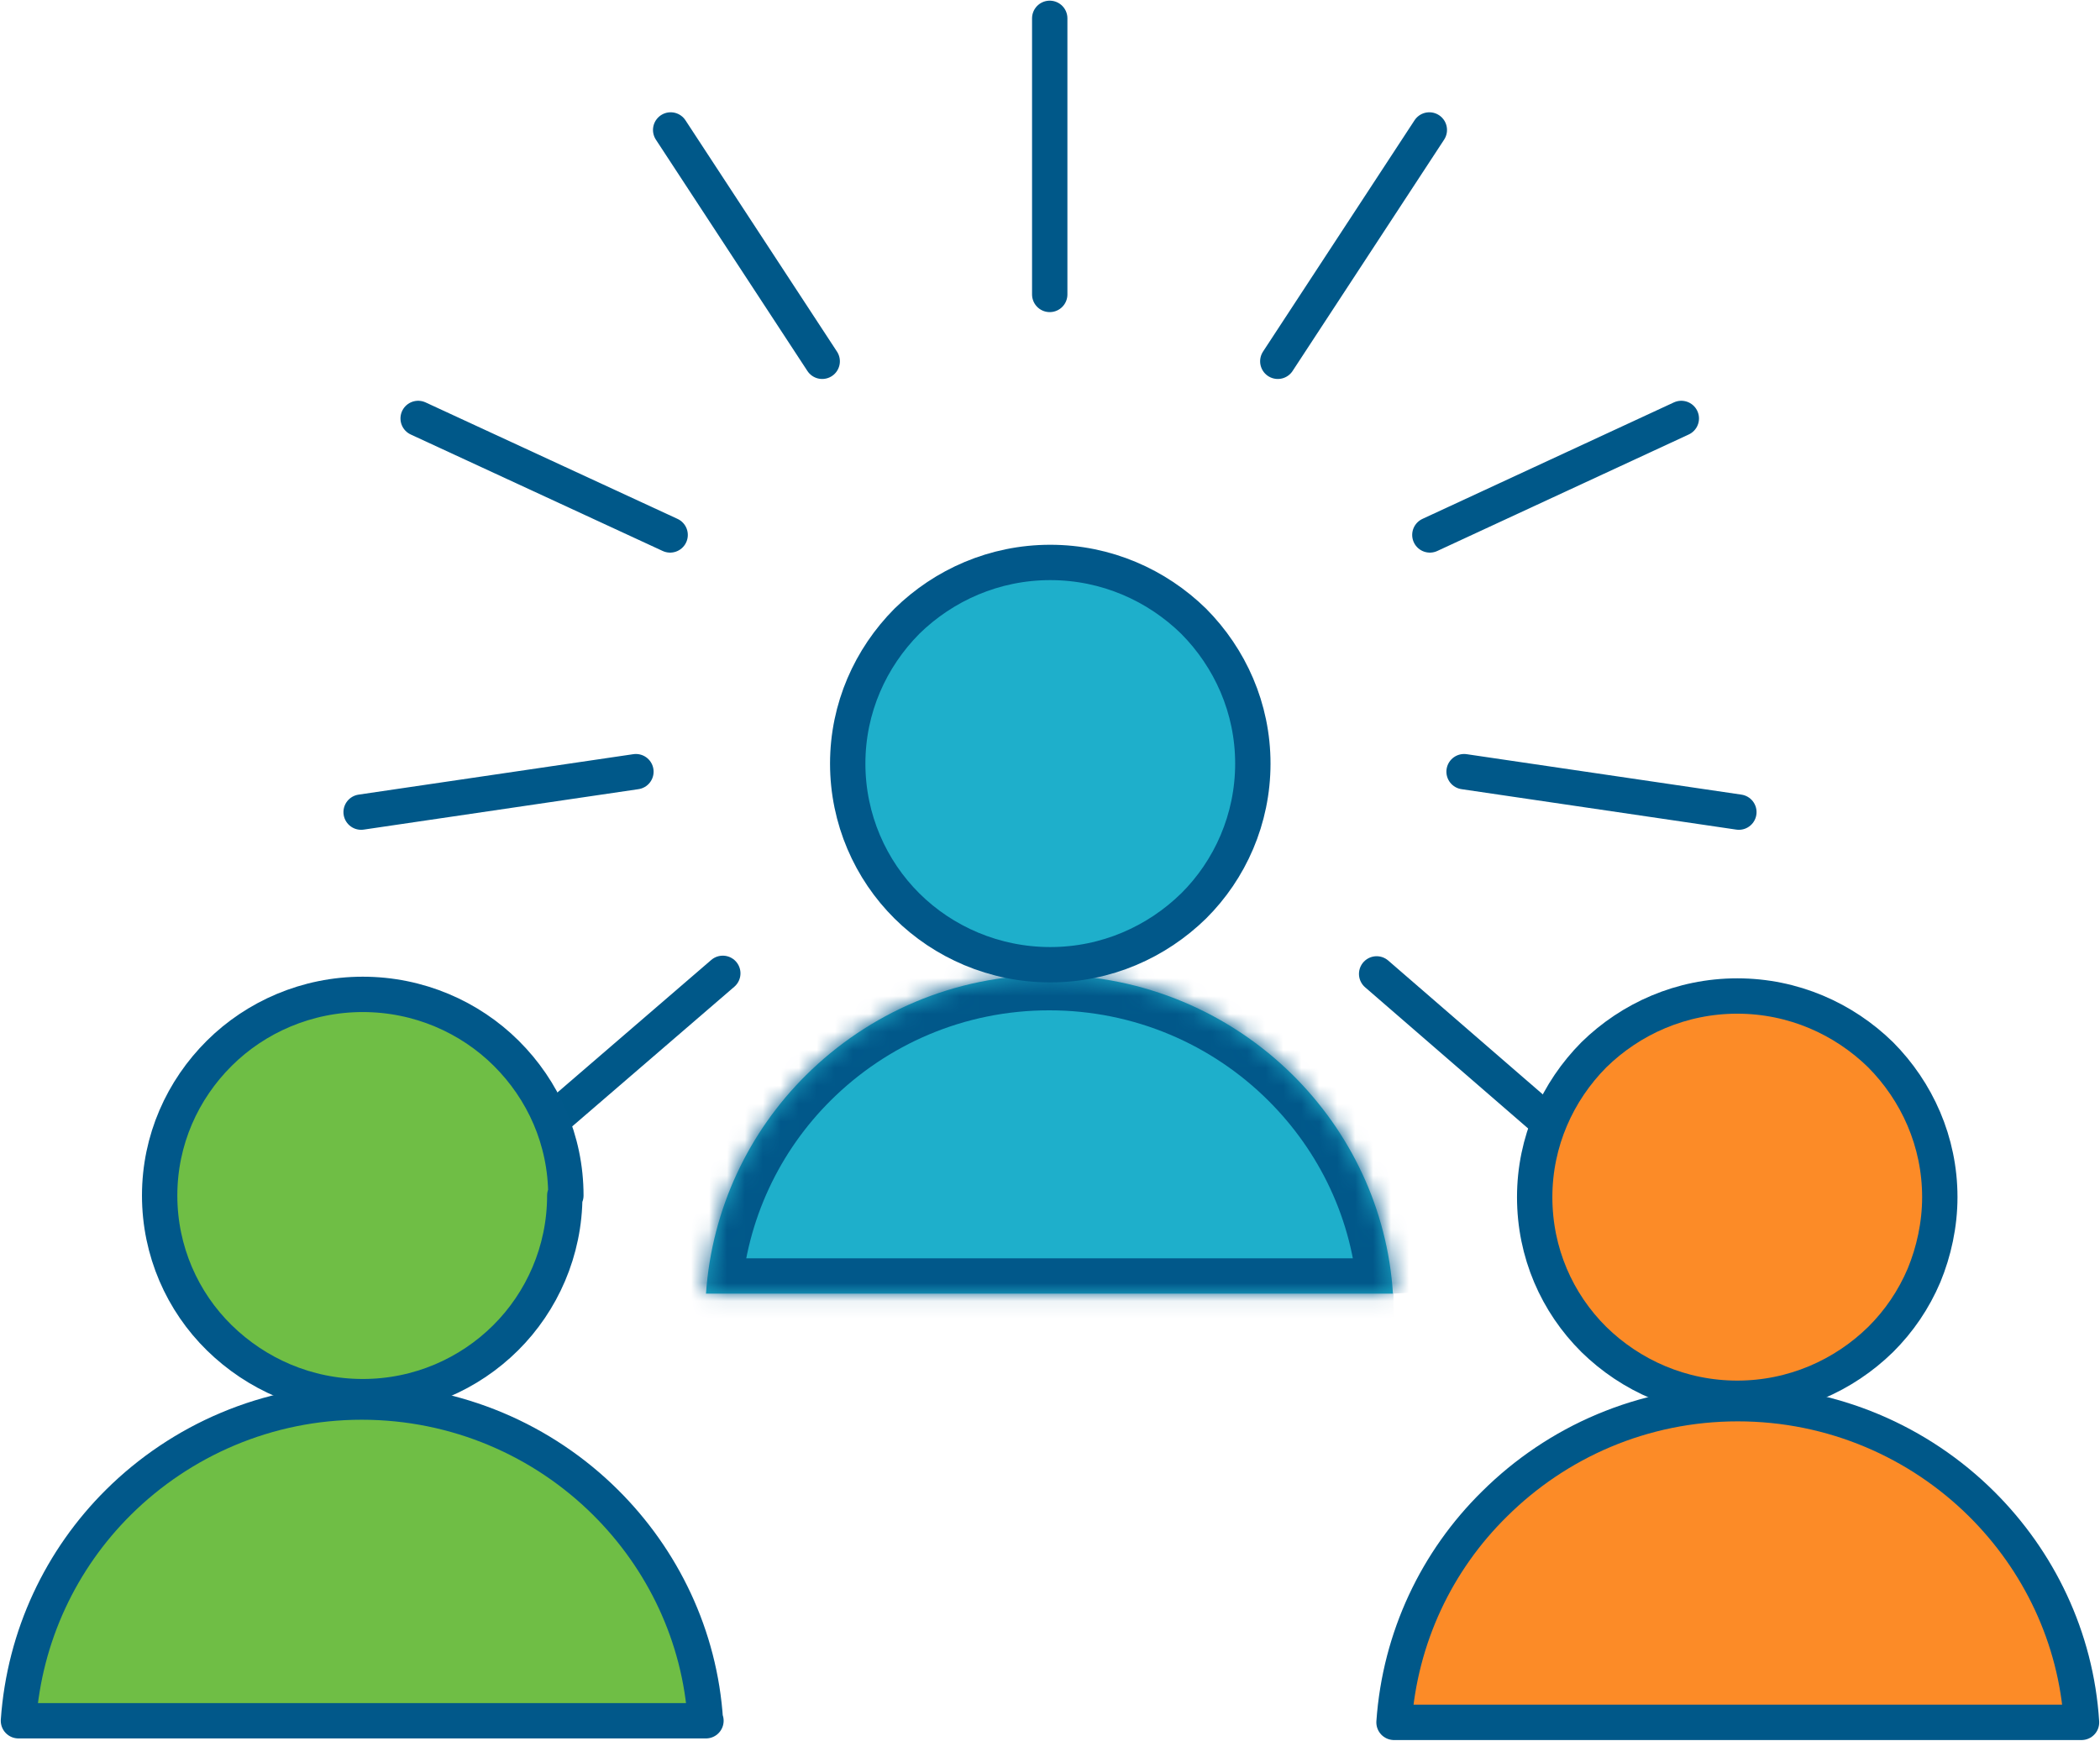 <svg width="117" height="97" viewBox="0 0 117 97" fill="none" xmlns="http://www.w3.org/2000/svg">
<g clip-path="url(#clip0_744_558)">
<path d="M45.808 20.133L37.366 7.242" stroke="#005889" stroke-width="1.97" stroke-linecap="round" stroke-linejoin="round"/>
<path d="M37.336 29.809L23.297 23.318" stroke="#005889" stroke-width="1.97" stroke-linecap="round" stroke-linejoin="round"/>
<path d="M35.43 43.001L20.12 45.255" stroke="#005889" stroke-width="1.97" stroke-linecap="round" stroke-linejoin="round"/>
<path d="M40.27 54.239L28.168 64.667" stroke="#005889" stroke-width="1.97" stroke-linecap="round" stroke-linejoin="round"/>
<path d="M76.699 54.27L88.771 64.727" stroke="#005889" stroke-width="1.97" stroke-linecap="round" stroke-linejoin="round"/>
<path d="M81.57 43.001L96.88 45.255" stroke="#005889" stroke-width="1.97" stroke-linecap="round" stroke-linejoin="round"/>
<path d="M79.664 29.809L93.673 23.318" stroke="#005889" stroke-width="1.97" stroke-linecap="round" stroke-linejoin="round"/>
<path d="M71.192 20.133L79.634 7.242" stroke="#005889" stroke-width="1.97" stroke-linecap="round" stroke-linejoin="round"/>
<path d="M58.485 16.407V1.022" stroke="#005889" stroke-width="1.97" stroke-linecap="round" stroke-linejoin="round"/>
<mask id="path-10-inside-1_744_558" fill="white">
<path fill-rule="evenodd" clip-rule="evenodd" d="M77.637 72.089H39.333C39.666 67.341 41.723 63.074 44.9 59.919C48.379 56.463 53.16 54.33 58.455 54.33C63.749 54.33 68.56 56.463 72.04 59.919C75.216 63.074 77.304 67.341 77.607 72.089"/>
</mask>
<path fill-rule="evenodd" clip-rule="evenodd" d="M77.637 72.089H39.333C39.666 67.341 41.723 63.074 44.9 59.919C48.379 56.463 53.16 54.33 58.455 54.33C63.749 54.33 68.56 56.463 72.04 59.919C75.216 63.074 77.304 67.341 77.607 72.089" fill="#1EAFCB"/>
<path d="M39.333 72.089L37.368 71.951L37.22 74.059H39.333V72.089ZM77.637 70.119H39.333V74.059H77.637V70.119ZM41.298 72.227C41.596 67.969 43.44 64.145 46.288 61.317L43.512 58.521C40.006 62.003 37.735 66.714 37.368 71.951L41.298 72.227ZM46.288 61.317C49.414 58.212 53.702 56.3 58.455 56.3V52.36C52.618 52.36 47.345 54.714 43.512 58.521L46.288 61.317ZM58.455 56.3C63.211 56.3 67.528 58.214 70.651 61.317L73.428 58.521C69.592 54.712 64.288 52.36 58.455 52.36V56.3ZM70.651 61.317C73.506 64.152 75.37 67.973 75.641 72.214L79.573 71.964C79.238 66.709 76.927 61.996 73.428 58.521L70.651 61.317Z" fill="#01588A" mask="url(#path-10-inside-1_744_558)"/>
<path fill-rule="evenodd" clip-rule="evenodd" d="M69.801 42.55C69.801 45.645 68.53 48.47 66.503 50.483C64.445 52.497 61.632 53.759 58.515 53.759C55.399 53.759 52.555 52.497 50.528 50.483C48.5 48.47 47.23 45.645 47.23 42.55C47.23 39.455 48.5 36.661 50.528 34.617C52.585 32.604 55.399 31.342 58.515 31.342C61.632 31.342 64.445 32.604 66.503 34.617C68.53 36.661 69.801 39.455 69.801 42.55Z" fill="#1EAFCB"/>
<path d="M69.801 42.55C69.801 45.645 68.53 48.47 66.503 50.483C64.445 52.497 61.632 53.759 58.515 53.759C55.399 53.759 52.555 52.497 50.528 50.483C48.5 48.47 47.23 45.645 47.23 42.55C47.23 39.455 48.5 36.661 50.528 34.617C52.585 32.604 55.399 31.342 58.515 31.342C61.632 31.342 64.445 32.604 66.503 34.617C68.53 36.661 69.801 39.455 69.801 42.55Z" stroke="#01588A" stroke-width="1.97" stroke-linecap="round" stroke-linejoin="round"/>
<path fill-rule="evenodd" clip-rule="evenodd" d="M39.332 95.888H1.028C1.361 91.14 3.419 86.873 6.595 83.718C10.075 80.262 14.886 78.129 20.15 78.129C25.445 78.129 30.256 80.262 33.735 83.718C36.912 86.873 39 91.14 39.302 95.888" fill="#6FBE45"/>
<path d="M39.332 95.888H1.028C1.361 91.14 3.419 86.873 6.595 83.718C10.075 80.262 14.886 78.129 20.15 78.129C25.445 78.129 30.256 80.262 33.735 83.718C36.912 86.873 39 91.14 39.302 95.888H39.332Z" stroke="#01588A" stroke-width="1.97" stroke-linecap="round" stroke-linejoin="round"/>
<path fill-rule="evenodd" clip-rule="evenodd" d="M31.466 66.62C31.466 69.715 30.195 72.54 28.168 74.553C26.141 76.566 23.327 77.828 20.211 77.828C17.095 77.828 14.281 76.566 12.223 74.553C10.166 72.54 8.895 69.715 8.895 66.62C8.895 63.525 10.166 60.73 12.223 58.687C14.251 56.673 17.095 55.411 20.211 55.411C23.327 55.411 26.171 56.673 28.199 58.687C30.256 60.73 31.527 63.525 31.527 66.62" fill="#6FBE45"/>
<path d="M31.466 66.62C31.466 69.715 30.195 72.54 28.168 74.553C26.141 76.566 23.327 77.828 20.211 77.828C17.095 77.828 14.281 76.566 12.223 74.553C10.166 72.54 8.895 69.715 8.895 66.62C8.895 63.525 10.166 60.73 12.223 58.687C14.251 56.673 17.095 55.411 20.211 55.411C23.327 55.411 26.171 56.673 28.199 58.687C30.256 60.73 31.527 63.525 31.527 66.62H31.466Z" stroke="#01588A" stroke-width="1.97" stroke-linecap="round" stroke-linejoin="round"/>
<path fill-rule="evenodd" clip-rule="evenodd" d="M115.971 95.978H77.667C78 91.231 80.058 86.963 83.265 83.808C86.744 80.353 91.525 78.219 96.819 78.219C102.114 78.219 106.925 80.353 110.404 83.808C113.581 86.963 115.669 91.231 115.971 95.978Z" fill="#FC8B27"/>
<path d="M115.971 95.978H77.667C78 91.231 80.058 86.963 83.265 83.808C86.744 80.353 91.525 78.219 96.819 78.219C102.114 78.219 106.925 80.353 110.404 83.808C113.581 86.963 115.669 91.231 115.971 95.978Z" stroke="#005889" stroke-width="1.97" stroke-linecap="round" stroke-linejoin="round"/>
<path fill-rule="evenodd" clip-rule="evenodd" d="M108.075 66.71C108.075 68.243 107.742 69.745 107.197 71.067C106.623 72.419 105.806 73.621 104.777 74.643C102.72 76.656 99.906 77.918 96.789 77.918C93.673 77.918 90.859 76.656 88.802 74.643C86.744 72.6 85.504 69.805 85.504 66.71C85.504 63.615 86.775 60.82 88.802 58.777C90.859 56.764 93.673 55.502 96.789 55.502C99.906 55.502 102.72 56.764 104.777 58.777C106.804 60.82 108.075 63.615 108.075 66.71Z" fill="#FC8B27"/>
<path d="M108.075 66.71C108.075 68.243 107.742 69.745 107.197 71.067C106.623 72.419 105.806 73.621 104.777 74.643C102.72 76.656 99.906 77.918 96.789 77.918C93.673 77.918 90.859 76.656 88.802 74.643C86.744 72.6 85.504 69.805 85.504 66.71C85.504 63.615 86.775 60.82 88.802 58.777C90.859 56.764 93.673 55.502 96.789 55.502C99.906 55.502 102.72 56.764 104.777 58.777C106.804 60.82 108.075 63.615 108.075 66.71Z" stroke="#005889" stroke-width="1.97" stroke-linecap="round" stroke-linejoin="round"/>
</g>
<defs>
<clipPath id="clip0_744_558">
<rect width="117" height="97" fill="white"/>
</clipPath>
</defs>
</svg>